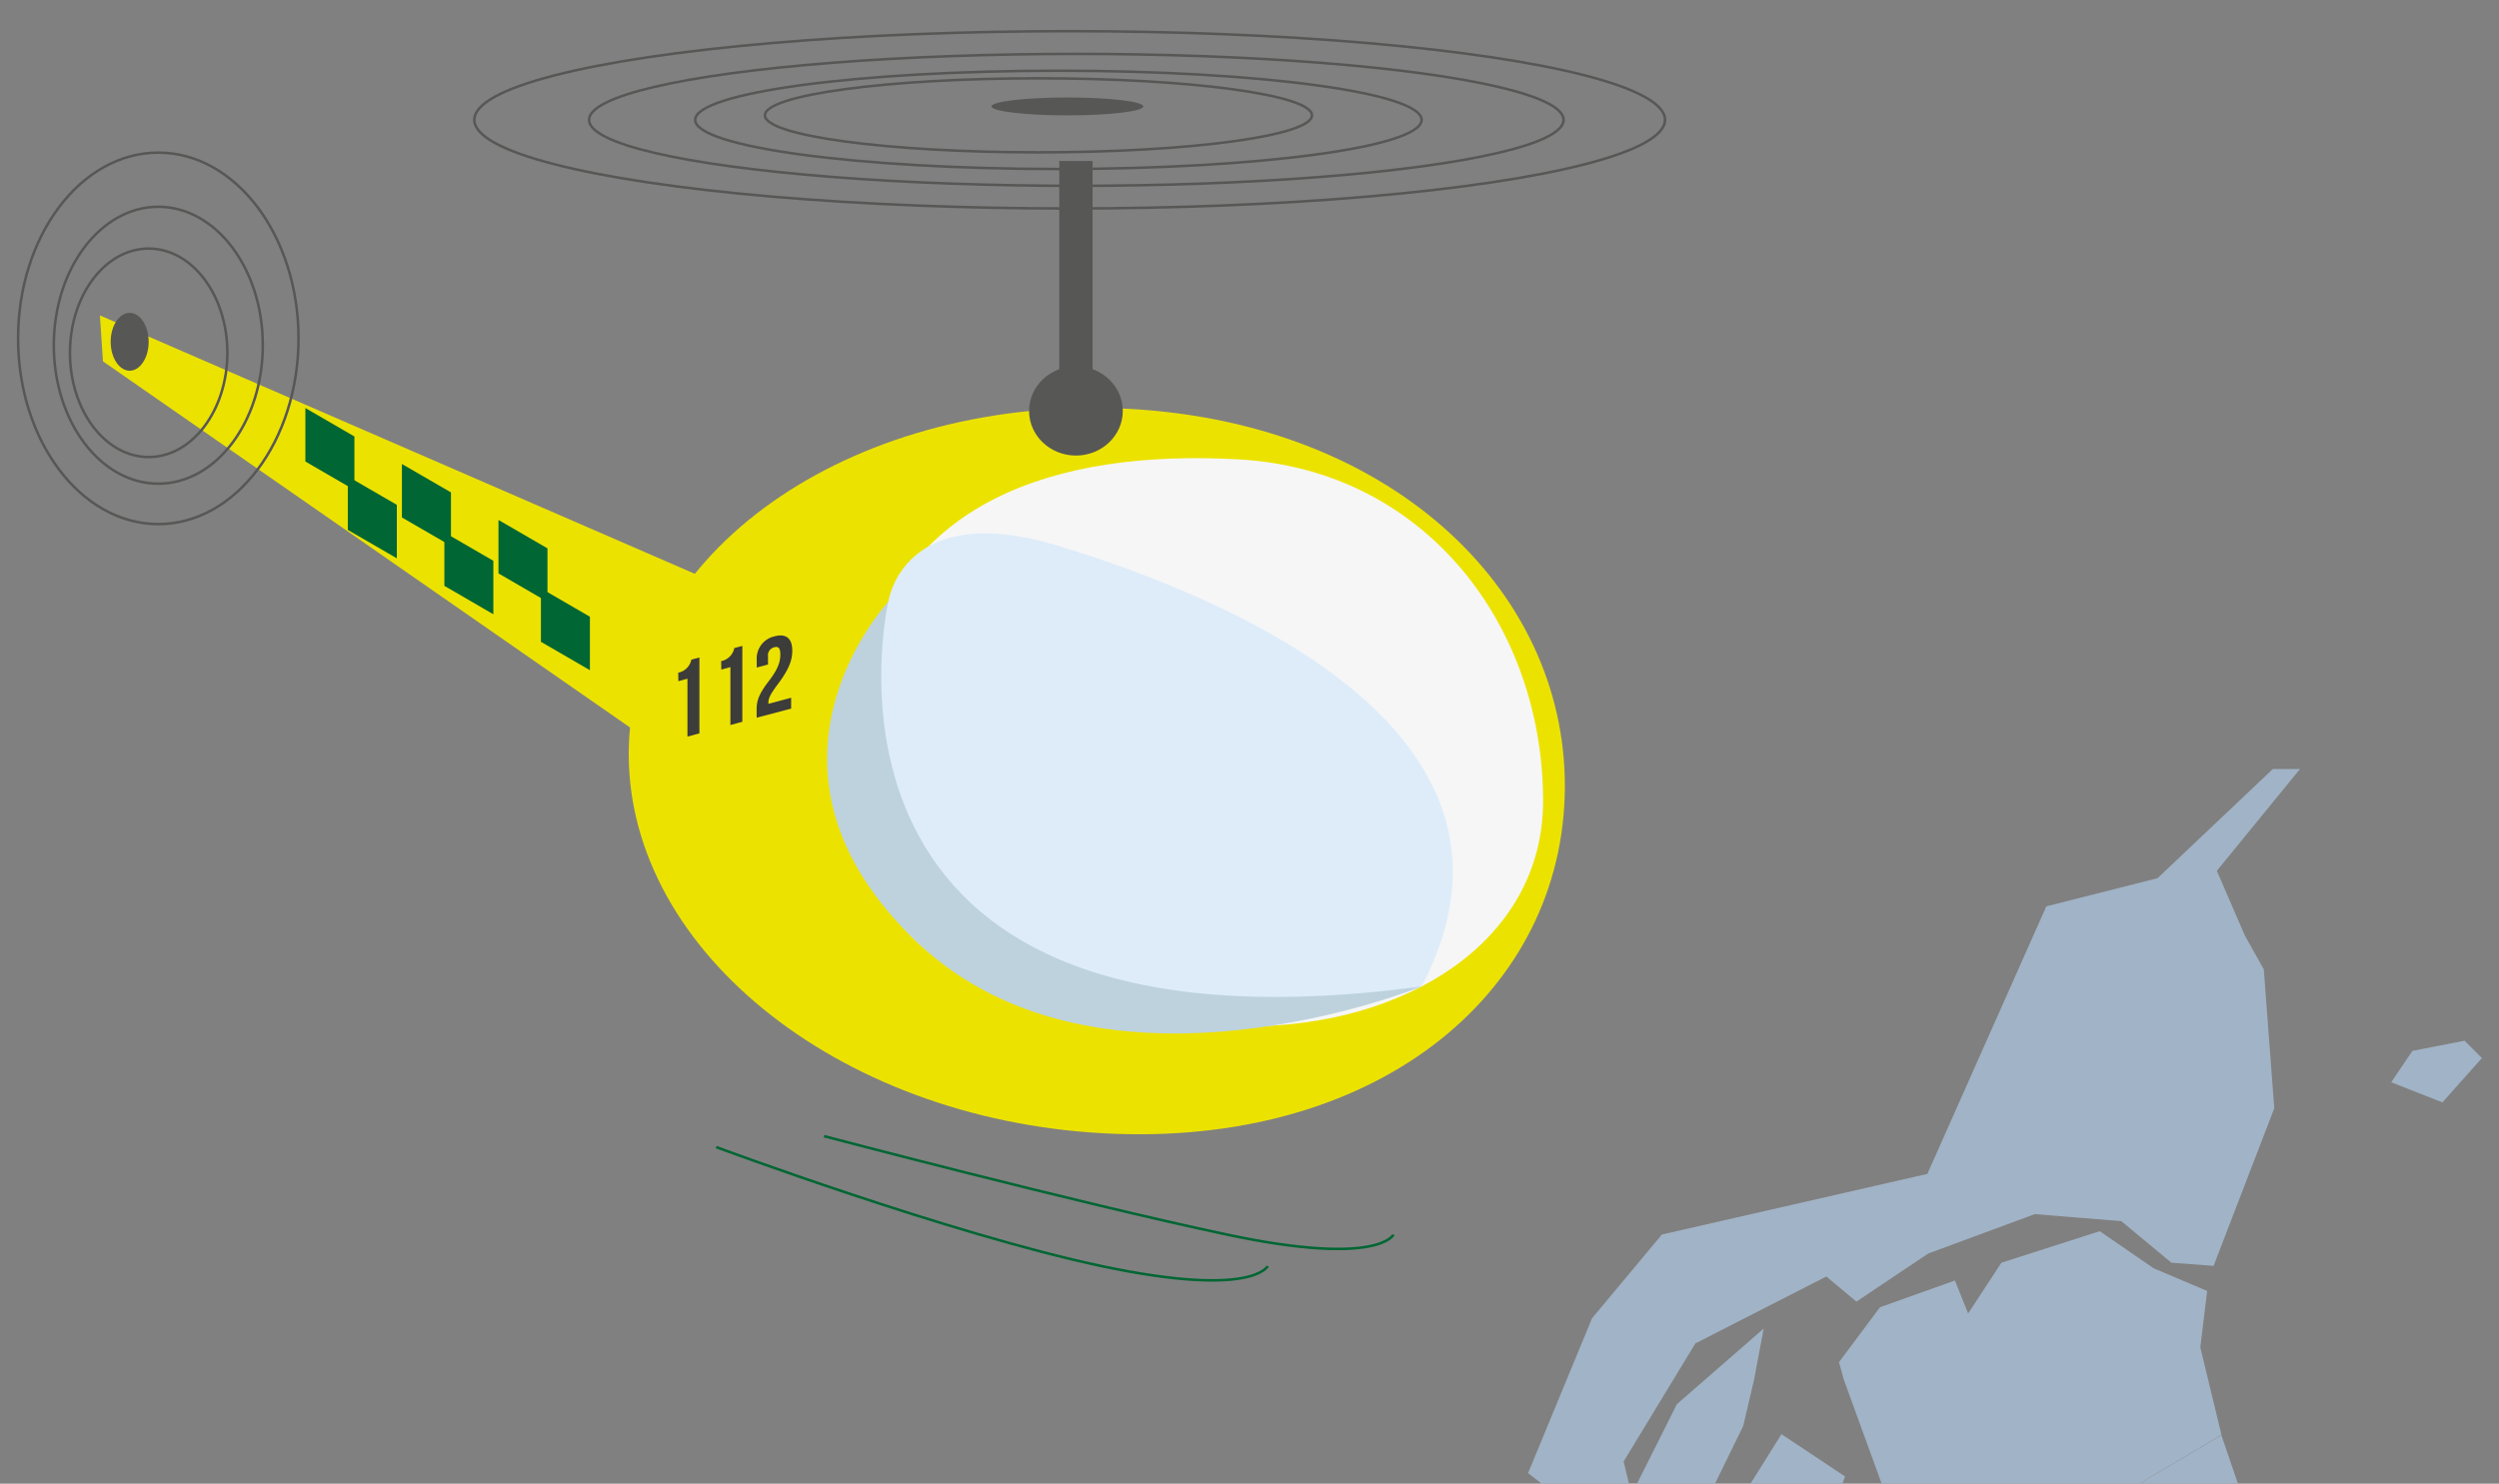 <svg id="Lag_1" data-name="Lag 1" xmlns="http://www.w3.org/2000/svg" xmlns:xlink="http://www.w3.org/1999/xlink" viewBox="0 0 550 326.62"><rect x="0" y="0" width="550" height="326.62" fill="#808080" stroke="none"/><defs><style>.cls-1,.cls-13,.cls-7,.cls-9{fill:none;}.cls-2{clip-path:url(#clip-path);}.cls-3{fill:#a1b3c6;}.cls-4{fill:#ece200;}.cls-5{fill:#f6f6f6;}.cls-6{fill:#575756;}.cls-13,.cls-7{stroke:#575756;}.cls-13,.cls-7,.cls-9{stroke-miterlimit:10;}.cls-7{stroke-width:7.33px;}.cls-8{fill:#063;}.cls-9{stroke:#063;}.cls-13,.cls-9{stroke-width:0.56px;}.cls-10{fill:#3c3c3b;}.cls-11{fill:#deecf9;}.cls-12{fill:#bdd2dd;}</style><clipPath id="clip-path"><rect class="cls-1" width="550.89" height="327.42"/></clipPath></defs><title>helikopter i nord SVG</title><g class="cls-2"><polygon class="cls-3" points="404.74 299.88 405.81 303.74 416.59 333.4 441.69 333.45 445.17 344.61 456.46 345.35 459.3 333.48 488.92 315.88 484.26 296.61 485.77 284.2 474.01 279.22 462.13 271.04 440.48 277.99 433.17 289.16 430.25 281.9 413.76 287.79 404.74 299.88"/><polygon class="cls-3" points="500.23 169.29 474.85 193.33 450.37 199.53 424.19 258.43 365.76 271.78 350.39 290.21 336.31 324.31 351.27 335.9 359.87 332.25 357.34 321.75 373.13 295.75 401.96 281.02 408.57 286.55 424.38 275.96 447.82 267.29 466.86 268.83 477.9 277.98 487.18 278.68 500.54 243.99 498.23 213.38 494.07 205.97 487.9 191.71 506.21 169.29 500.23 169.29"/><polygon class="cls-3" points="388.17 292.48 369.06 309.13 360.29 326.62 368.5 333.24 373.62 334.46 383.67 313.91 386.03 303.83 388.17 292.48"/><polygon class="cls-3" points="542.42 229.11 530.94 231.35 526.28 238.26 537.55 242.69 546.24 232.93 542.42 229.11"/><path class="cls-3" d="M417.89,333.4l-7.68,5.36-8,5.92.25-10,3.62-9.63-14-9.32-16.53,26.42,2.47,16.71-9.36,1.86-4.5-10.95-22.67-2.15-3.52-7,1.3-5-2.86-5.9-1.74,42.53,11.52,14.72-2.55,4.71-9-9.44,1.11,50.42,2.64-1.32,0-12.51,11.1,5.32,5.54,20.72s-9.85,9.78-9.78,6.39S340.38,438,340.38,438l-4.14.27,5.8,22.11,30.24,1.27,6.44-9.29,4.6,4.66,5.07-1,1.4-9.47,9.89.34,4,5.31L414,450.41l3.83-17.17,12.91,4.58,11.09,23,13.52-.44L453.75,466l14.72,4,11.17-3.82,1-17.58-14.08-3L479,440.87l11.23,3.67,4.36-5.07L493,411.56l-3.7-14.08,10.21-17.31,8.09,1-6.33,15.78,6.94,4,8.24-14,6.34,10.8,8.54-4.84-3-13.63,9.32-11.5-3.53-26.08-35.33,3.25-9.89-29L459.3,333.48l-2.83,11.87-11.29-.74-3.49-11.17Z"/><polygon class="cls-4" points="164.26 131.25 21.99 69.44 22.66 79.55 148.5 166.99 164.26 131.25"/><path class="cls-4" d="M138.41,164c-1.47,44.06,45.34,82.34,104.55,85.5s99.95-30,101.41-74.07S307.49,93.11,248.28,90,139.88,120,138.41,164Z"/><path class="cls-5" d="M189.92,148.66c-12.14,60.47,23.59,77,84.24,77.28,34.8.16,65.5-18.5,65.46-49.7-.06-38.53-25.89-72.76-66.87-75.1S197.5,110.88,189.92,148.66Z"/><ellipse class="cls-6" cx="236.8" cy="90.46" rx="10.31" ry="9.83"/><line class="cls-7" x1="236.8" y1="35.45" x2="236.8" y2="82.32"/><polygon class="cls-8" points="119.05 141.29 129.83 147.54 129.83 135.77 119.05 129.52 119.05 141.29"/><polygon class="cls-8" points="97.8 128.97 108.58 135.23 108.58 123.46 97.8 117.21 97.8 128.97"/><polygon class="cls-8" points="76.55 116.66 87.34 122.91 87.34 111.14 76.55 104.89 76.55 116.66"/><polygon class="cls-8" points="109.71 126.23 120.49 132.49 120.49 120.72 109.71 114.47 109.71 126.23"/><polygon class="cls-8" points="88.46 113.92 99.25 120.17 99.25 108.4 88.46 102.15 88.46 113.92"/><polygon class="cls-8" points="67.21 101.6 78 107.86 78 96.09 67.21 89.83 67.21 101.6"/><path class="cls-9" d="M306.68,271.81s-3.18,7.07-36.55,0-88.77-21.69-88.77-21.69"/><path class="cls-9" d="M279,278.73s-3.18,7.07-36.55,0-84.83-26.2-84.83-26.2"/><path class="cls-10" d="M149.27,148.09a3.66,3.66,0,0,0,2.89-2.88l1.77-.47v16.71l-2.63.71V149.41l-2,.55Z"/><path class="cls-10" d="M158.72,145.55a3.67,3.67,0,0,0,2.89-2.88l1.77-.48V158.9l-2.63.71V146.86l-2,.55Z"/><path class="cls-10" d="M170.39,142.5a1.81,1.81,0,0,0-1.36,2v1.79l-2.48.67v-1.62a5,5,0,0,1,3.91-5.25c2.58-.69,3.91.47,3.91,3.15,0,2.22-.81,4.23-3.25,7.48-1.55,2.09-2,3-2,3.88a1.73,1.73,0,0,0,0,.35l5-1.34V156l-7.59,2V156c0-1.86.67-3.45,2.63-6s2.58-4.13,2.58-5.92C171.75,142.54,171.23,142.27,170.39,142.5Z"/><path class="cls-11" d="M214.28,204.33c47.63,25.27,98.6,12.84,98.6,12.84,29.93-57-45.57-86.55-79.94-97s-37.43,12.32-37.43,12.32S174.78,183.37,214.28,204.33Z"/><path class="cls-12" d="M195.51,132.49S171.36,236.1,312.88,217.17c0,0-70.43,28.8-111-9.71S195.51,132.49,195.51,132.49Z"/><ellipse class="cls-13" cx="34.84" cy="74.49" rx="30.86" ry="40.89"/><ellipse class="cls-13" cx="34.84" cy="76" rx="23" ry="30.48"/><ellipse class="cls-13" cx="32.72" cy="77.67" rx="17.32" ry="22.95"/><ellipse class="cls-6" cx="28.54" cy="75.24" rx="4.18" ry="6.37"/><ellipse class="cls-13" cx="236.89" cy="26.39" rx="107.24" ry="14.52"/><ellipse class="cls-13" cx="232.94" cy="26.39" rx="79.94" ry="10.82"/><ellipse class="cls-13" cx="228.55" cy="25.39" rx="60.2" ry="8.15"/><ellipse class="cls-6" cx="234.92" cy="23.43" rx="16.7" ry="1.97"/><ellipse class="cls-13" cx="235.42" cy="26.38" rx="131.03" ry="19.52"/></g></svg>